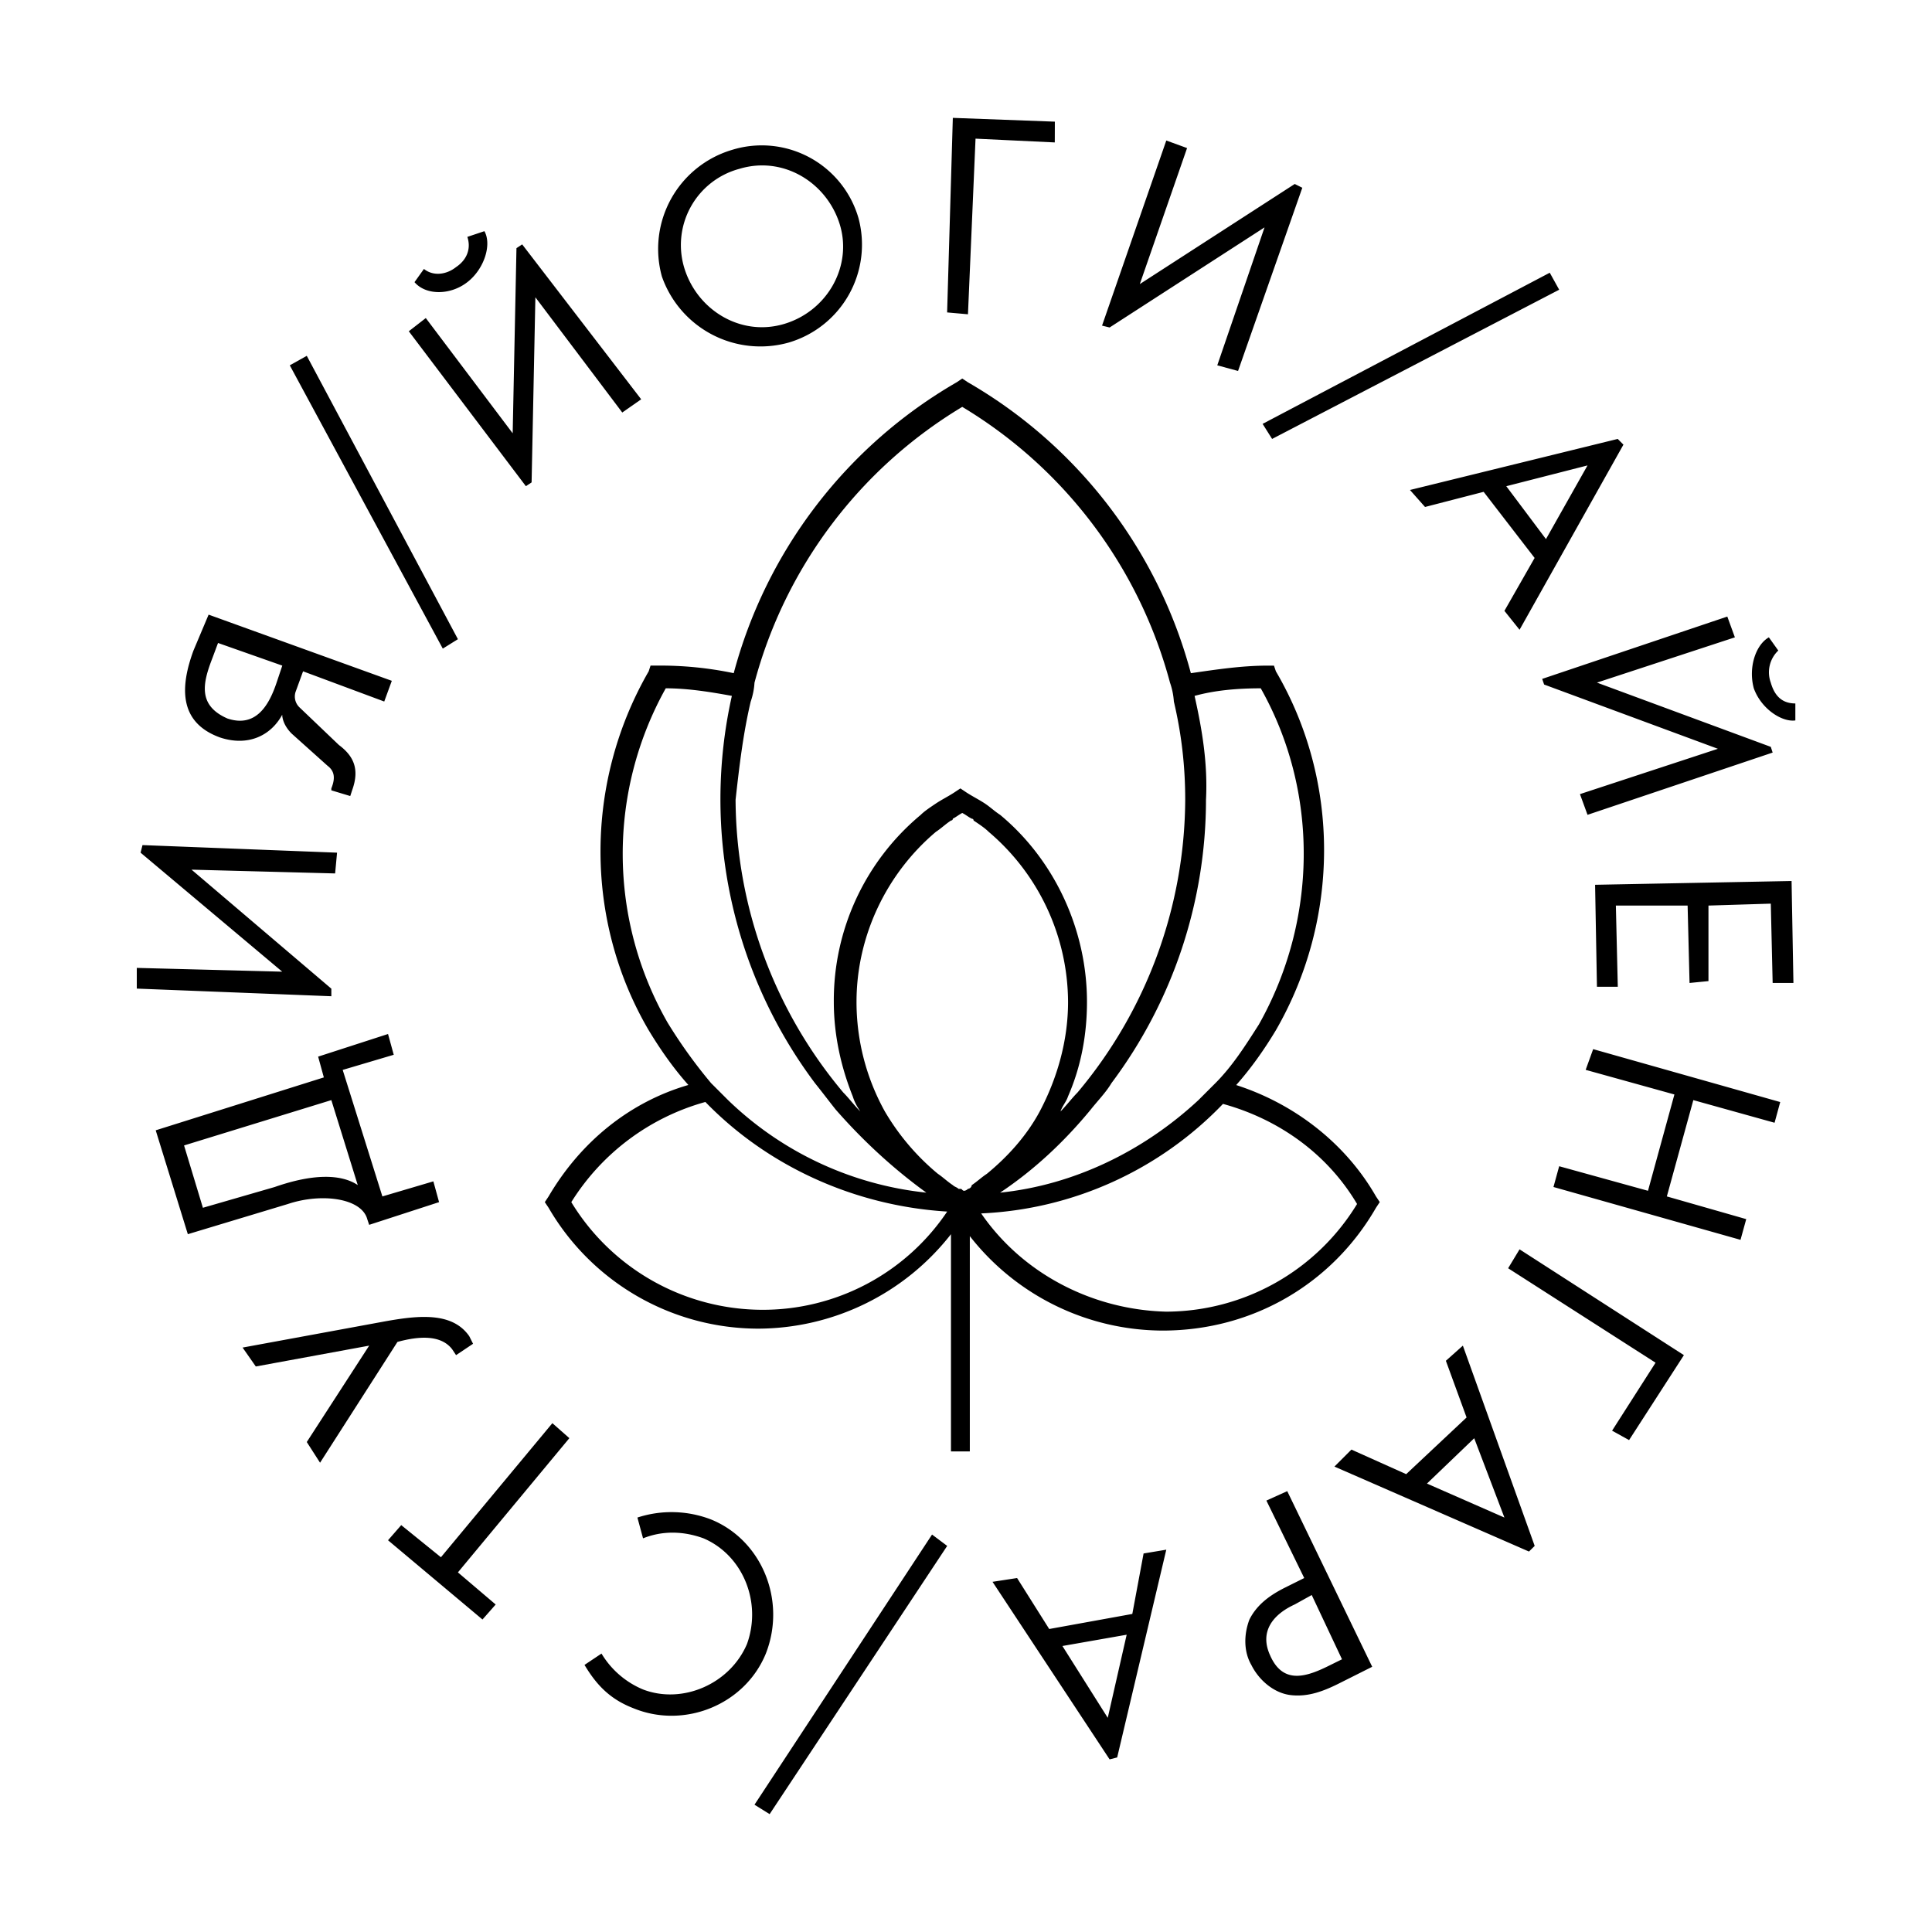 <svg xmlns="http://www.w3.org/2000/svg" width="102.278" height="102.278" viewBox="0 0 27.061 27.061"><g transform="translate(-77.24 -114.856)"><circle cx="90.771" cy="128.386" r="13.531" fill="none"/><path d="M87.2 136.139a1.54 1.54 0 0 0-1.032-.027l.079.291c.265-.106.556-.106.847 0 .555.238.82.9.608 1.482-.238.556-.9.847-1.455.635a1.23 1.23 0 0 1-.582-.503l-.238.159c.159.265.344.476.688.608.714.292 1.56-.052 1.852-.767.29-.74-.053-1.587-.767-1.878m-2.223-1.349-1.561 1.878-.556-.45-.185.212 1.323 1.11.185-.21-.529-.45 1.561-1.88zm-2.17-1.138c.291-.08.609-.106.768.105l.053.08.238-.159-.053-.106c-.238-.344-.715-.29-1.164-.211l-2.011.37.185.265 1.588-.292-.874 1.35.186.29zm-.423-1.72.027.08.979-.318-.08-.291-.714.211-.556-1.772.715-.212-.08-.291-.979.317.08.291-2.355.741.45 1.455 1.402-.423c.476-.159 1.032-.08 1.111.212m-2.302-.159-.264-.873 2.063-.635.37 1.19c-.237-.158-.634-.158-1.163.027zm1.852-4.683.027-.291-2.725-.106-.027.106 1.984 1.667-2.037-.053v.29l2.725.107v-.106l-1.958-1.667zm-1.614-1.905c.397.132.715-.027.873-.318 0 .053.027.16.133.265l.502.45c.106.08.106.185.053.317v.027l.265.08.026-.08c.106-.291.027-.477-.185-.635l-.555-.53a.21.21 0 0 1-.053-.211l.106-.291 1.137.423.106-.29-2.566-.927-.212.503c-.185.503-.212 1.005.37 1.217m-.105-1.111.079-.212.9.317-.08.239c-.106.317-.29.635-.688.502-.423-.185-.344-.502-.211-.846m3.439-.265-2.117-3.969-.238.133 2.143 3.968zm2.302-3.175.265-.185-1.667-2.17-.08.053-.053 2.593-1.217-1.614-.238.185 1.64 2.17.08-.053.053-2.593zm-2.17-1.826c.239-.185.344-.529.239-.714l-.239.08c.053.158 0 .317-.158.423-.133.106-.318.132-.45.026l-.132.185c.158.186.502.186.74 0m4.498.847a1.43 1.43 0 0 0 .98-1.746 1.41 1.41 0 0 0-1.773-.953 1.447 1.447 0 0 0-.98 1.773 1.463 1.463 0 0 0 1.773.926m-.688-2.434c.609-.185 1.217.185 1.403.767s-.16 1.217-.768 1.403-1.217-.186-1.402-.768a1.105 1.105 0 0 1 .767-1.402m4.419-.661-1.429-.053-.08 2.725.292.026.106-2.46 1.11.053zm2.566 3.492.9-2.566-.106-.053-2.17 1.402.662-1.905-.291-.106-.9 2.593.106.026 2.17-1.402-.662 1.932zm.477.952 4.021-2.09-.132-.238-4.022 2.117zm2.142.953.821-.212.714.926-.423.741.212.265 1.455-2.593-.08-.08-2.91.715zm2.276-.582-.582 1.032-.556-.741zm2.911 3.334c-.186 0-.291-.106-.344-.291a.42.42 0 0 1 .105-.45l-.132-.185c-.185.105-.29.423-.211.714.105.291.396.476.582.45zm-3.017 1.27.106.29 2.593-.872-.026-.08-2.435-.9 1.932-.634-.106-.291-2.593.873.027.079 2.434.9zm2.673 1.534.026 1.111h.291l-.026-1.428-2.752.053.026 1.428h.292l-.027-1.137h1.005l.027 1.084.265-.026v-1.058zm-1.085 2.752 1.138.317.079-.29-2.62-.741-.105.29 1.243.345-.37 1.349-1.244-.344-.08.291 2.62.74.08-.29-1.112-.318zm-1.138 4.63.238.132.768-1.19-2.302-1.482-.16.265 2.065 1.323zm-2.328-.979.29.794-.846.794-.767-.344-.238.238 2.725 1.19.08-.079-1.006-2.805zm.82 2.196-1.085-.476.662-.635zm-3.334-.238.53 1.085-.265.132c-.212.106-.397.238-.503.45-.08.212-.08.45.027.635.105.212.317.397.555.423.238.027.45-.053.662-.158l.476-.239-1.19-2.46zm1.059 2.223-.16.079c-.317.159-.66.291-.846-.132-.159-.344.053-.582.344-.715l.238-.132zm-2.937-.635-1.164.211-.45-.714-.344.053 1.64 2.487.106-.027.688-2.91-.318.053zm-.344 1.455-.635-1.006.9-.158zm-4.948 1.217.212.132 2.487-3.757-.212-.159zm8.705-8.361.053-.08-.053-.079c-.423-.74-1.138-1.296-1.958-1.56.212-.239.397-.503.556-.768.9-1.561.9-3.493 0-5.027l-.027-.08h-.08c-.37 0-.714.053-1.084.106a6.7 6.7 0 0 0-3.122-4.074l-.08-.053-.079.053a6.7 6.7 0 0 0-3.122 4.074 5 5 0 0 0-1.085-.106h-.08l-.026.08c-.9 1.56-.9 3.492 0 5.027.16.265.344.53.556.767-.82.238-1.508.794-1.958 1.561l-.053.08.053.079a3.4 3.4 0 0 0 2.937 1.693 3.44 3.44 0 0 0 2.699-1.323v3.043h.264v-3.016a3.44 3.44 0 0 0 2.7 1.323c1.27 0 2.38-.662 2.989-1.72m-2.54-7.17c.29-.08.608-.106.926-.106.82 1.455.794 3.254-.027 4.71-.185.29-.37.582-.608.82l-.238.238c-.768.714-1.746 1.19-2.778 1.296.476-.317.9-.714 1.27-1.164.105-.132.211-.238.29-.37a6.63 6.63 0 0 0 1.324-3.969c.026-.503-.053-.979-.16-1.455zm-6.218.08a1 1 0 0 0 .053-.265 6.45 6.45 0 0 1 2.91-3.863 6.45 6.45 0 0 1 2.91 3.863 1 1 0 0 1 .054.264c.106.45.159.9.159 1.376a6.42 6.42 0 0 1-1.509 4.101c-.079.08-.158.185-.238.265.027-.08.08-.133.106-.212.185-.423.265-.873.265-1.323 0-1.005-.45-1.984-1.217-2.62-.08-.052-.133-.105-.212-.158-.08-.053-.185-.106-.265-.159l-.079-.053-.08.053c-.079.053-.185.106-.264.159s-.159.106-.212.159a3.38 3.38 0 0 0-1.217 2.619c0 .476.106.926.265 1.323.026.08.053.132.106.212-.08-.08-.159-.186-.238-.265a6.42 6.42 0 0 1-1.509-4.101c.053-.476.106-.926.212-1.376zm-1.164 4.497a4.76 4.76 0 0 1-.026-4.683c.317 0 .635.053.926.106a6.63 6.63 0 0 0 1.164 5.424c.106.132.185.238.29.37.371.424.795.82 1.27 1.164a4.7 4.7 0 0 1-2.777-1.296l-.238-.238a7 7 0 0 1-.609-.847m1.323 4.022a3.14 3.14 0 0 1-2.672-1.508 3.23 3.23 0 0 1 1.878-1.403c.873.9 2.09 1.456 3.387 1.535a3.11 3.11 0 0 1-2.593 1.376m2.884-1.694c-.027.027-.053.027-.053.027-.027 0-.027-.027-.053-.027h-.026c-.027-.026-.053-.026-.08-.052-.08-.053-.132-.106-.211-.16a3.3 3.3 0 0 1-.741-.872 3.16 3.16 0 0 1-.397-1.535c0-.926.423-1.8 1.111-2.381.08-.053.132-.106.212-.159 0 0 .026 0 .026-.026.053-.027.08-.053.132-.08.053.027.08.053.133.08 0 0 .026 0 .026.026.08.053.159.106.212.159a3.14 3.14 0 0 1 1.111 2.381c0 .556-.159 1.085-.397 1.535-.185.344-.45.635-.74.873-.08.053-.133.106-.212.159a.06.06 0 0 1-.053.052m.185.344a5 5 0 0 0 3.387-1.534c.767.211 1.455.688 1.878 1.402a3.14 3.14 0 0 1-2.672 1.508c-1.032-.026-2.01-.529-2.593-1.376"/></g></svg>